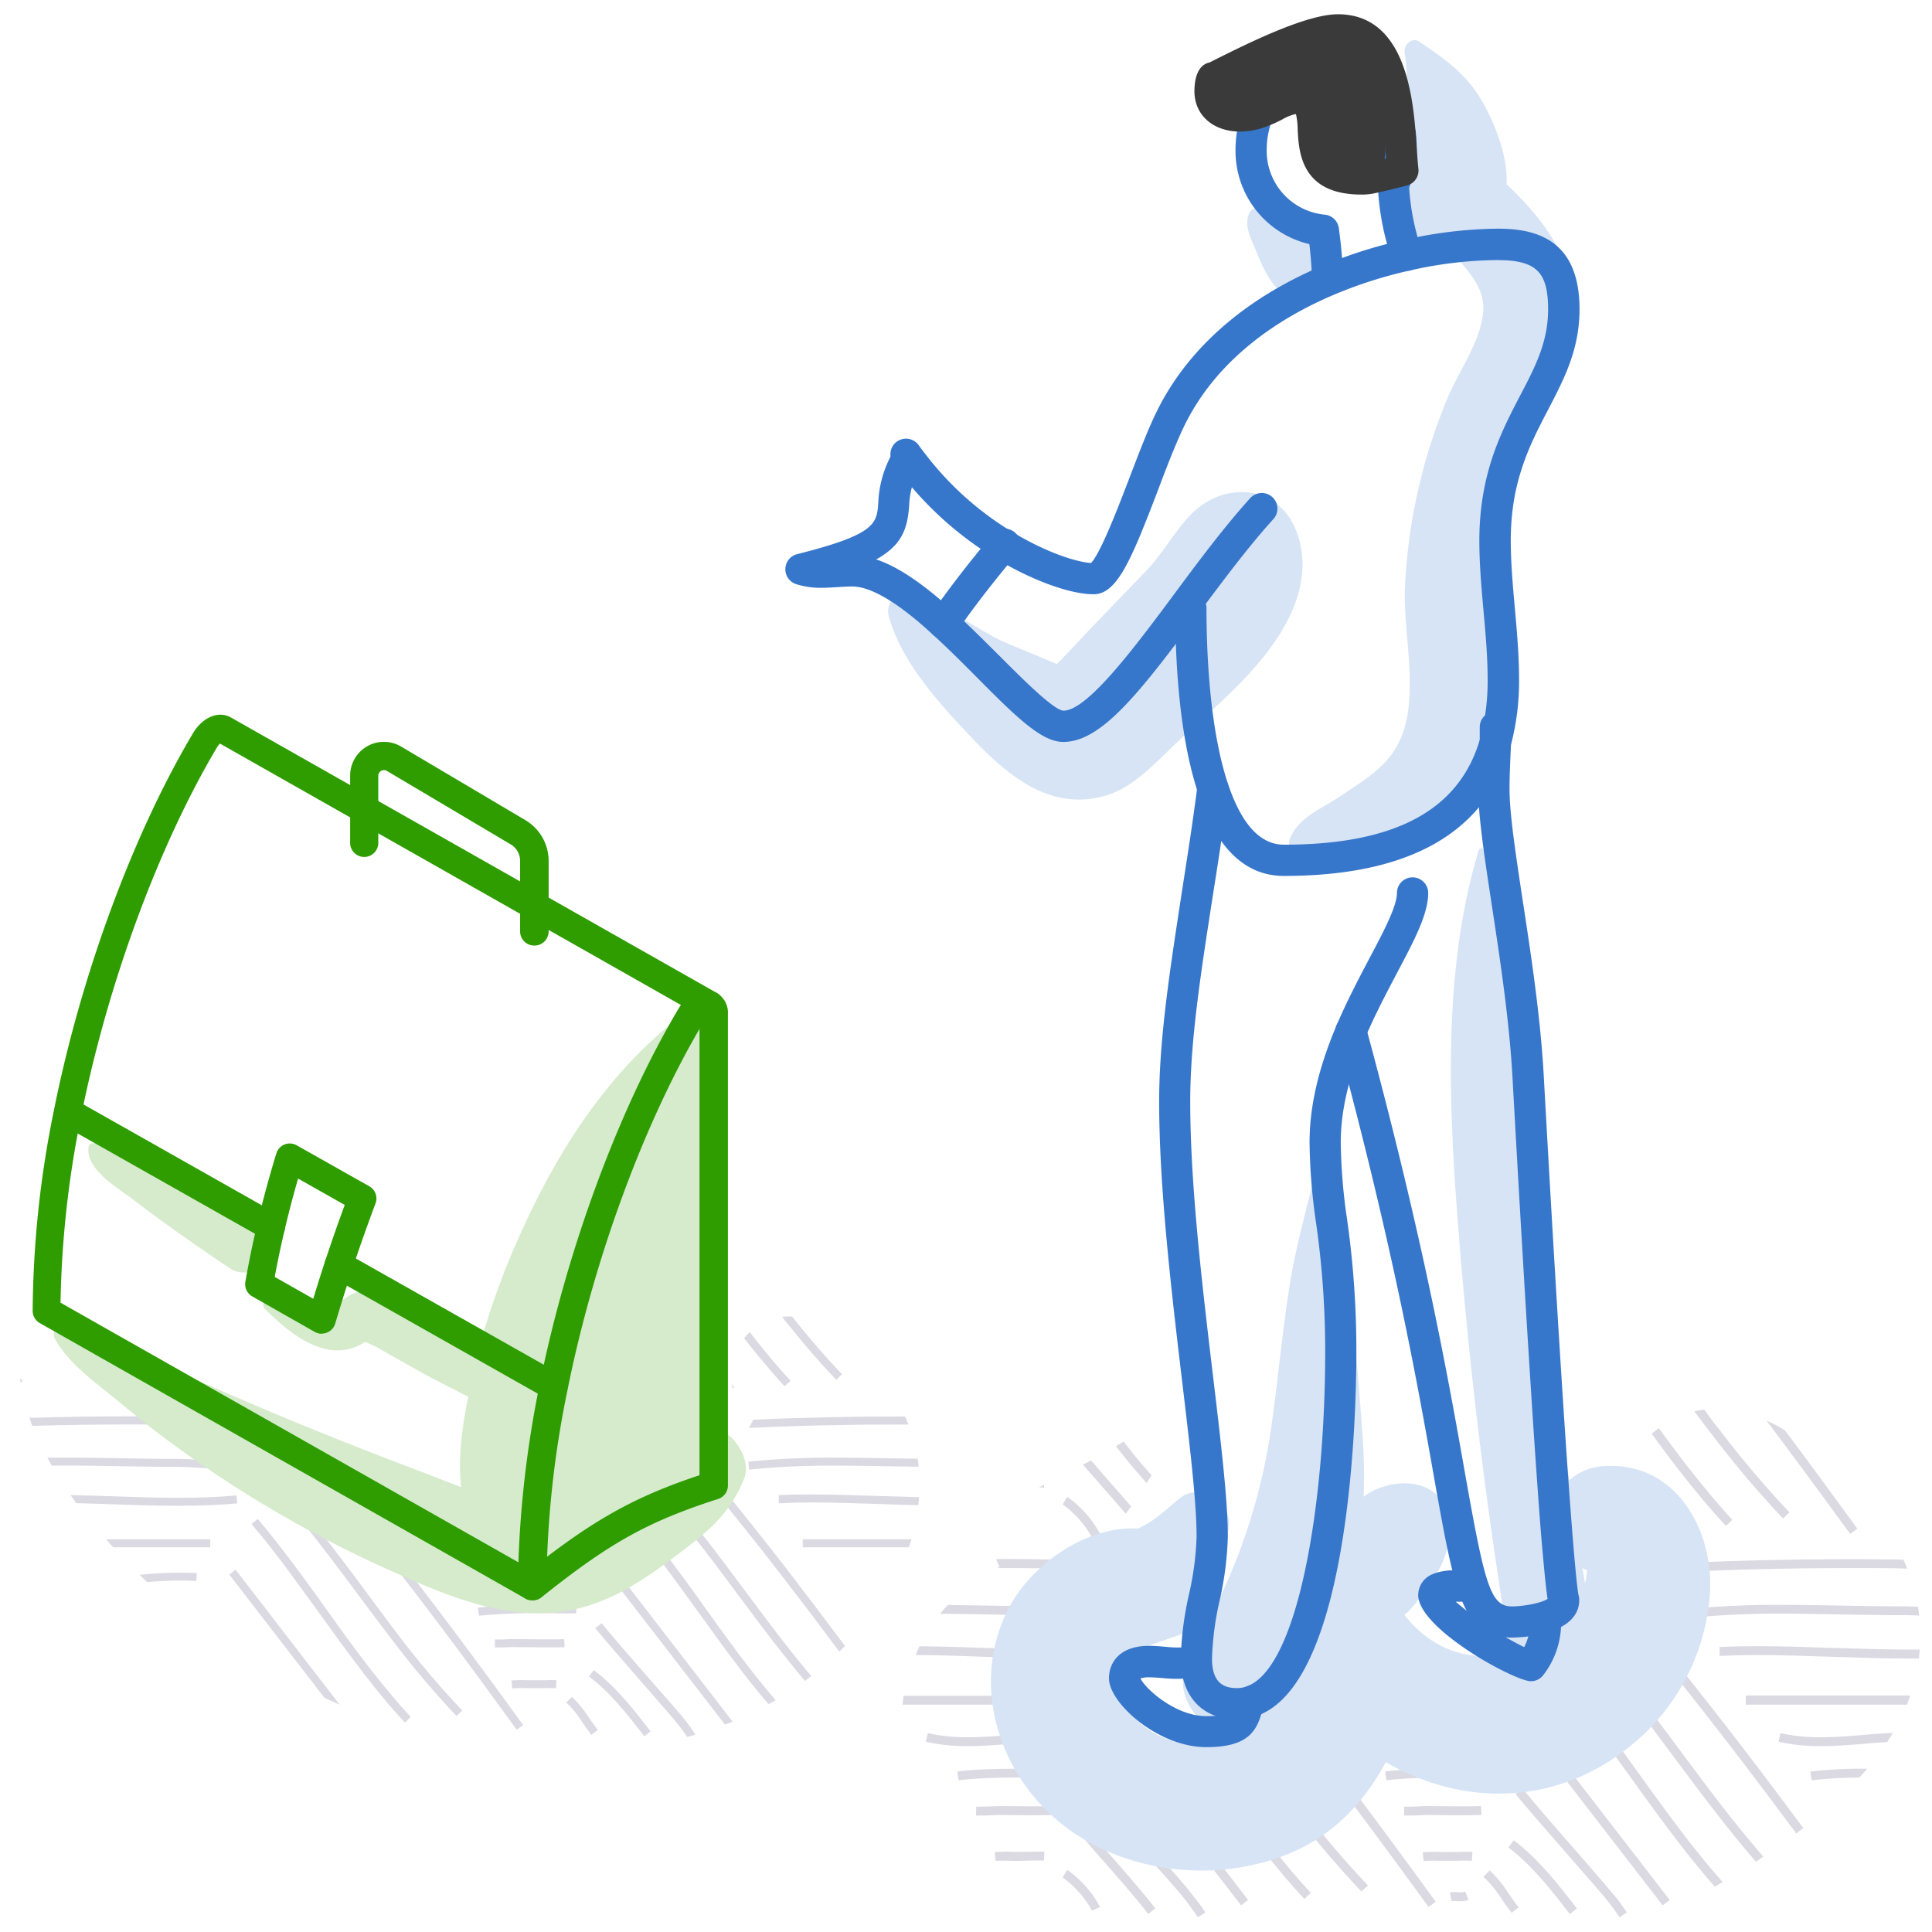 <svg id="Layer_1" data-name="Layer 1" xmlns="http://www.w3.org/2000/svg" viewBox="0 0 340 340"><defs><style>.cls-1{fill:#dbdae3;}.cls-2{fill:#d5ebcc;}.cls-3{fill:#2f9d00;}.cls-4{fill:#3a3a3a;}.cls-5{fill:#d7e4f5;}.cls-6{fill:#3777cb;}</style></defs><path class="cls-1" d="M129.2,244.15l-.44-.57c.05.26.1.52.17.78Z"/><path class="cls-1" d="M139.14,243c-2.28-2.46-4.64-5.27-7.19-8.57a10.68,10.68,0,0,0-1,1.06c2.52,3.25,4.86,6,7.12,8.47Z"/><path class="cls-1" d="M137.64,231.75c3.44,4.35,6.5,7.91,9.54,11.08l1-1c-2.8-2.92-5.64-6.19-8.77-10.12A8.91,8.91,0,0,0,137.64,231.75Z"/><path class="cls-1" d="M22.61,245.26l.18-.13-.71-.6Z"/><path class="cls-1" d="M3.53,242.58c0,.25.07.5.11.75L4,243Z"/><path class="cls-1" d="M115.26,273.34c2.62,3.39,5.19,7,7.68,10.43s5.1,7.1,7.76,10.54c1.58,2.05,3.08,3.89,4.55,5.6.42-.23.84-.46,1.25-.7-1.5-1.75-3.05-3.64-4.69-5.76-2.64-3.42-5.23-7-7.72-10.5s-5.08-7.06-7.71-10.47l-1.3-1.66-1.28.65Z"/><path class="cls-1" d="M119.89,267.66l.06.08C120.34,267.36,120.23,267.41,119.89,267.66Z"/><path class="cls-1" d="M98.57,283.93l2.83,0v-1.41l-2.81,0c-4.58,0-10.85-.1-14.49.42l.2,1.4A115.24,115.24,0,0,1,98.57,283.93Z"/><path class="cls-1" d="M128.94,303,108.3,276.24l-1.11.86,20.39,26.4C128,303.32,128.49,303.15,128.94,303Z"/><path class="cls-1" d="M113.38,305.55l1.11-.86c-2.85-3.69-6.09-7.88-10-10.78l-.84,1.13C107.41,297.82,110.58,301.93,113.38,305.55Z"/><path class="cls-1" d="M120.65,302.81c-.7-.91-3.14-3.7-6-6.93-3.48-4-7.43-8.5-8.76-10.23l-1.12.86c1.37,1.77,5.32,6.3,8.82,10.29,2.69,3.09,5.23,6,5.91,6.87.53.69,1,1.35,1.44,2l1.43-.4C121.89,304.47,121.31,303.66,120.65,302.81Z"/><path class="cls-1" d="M100.65,298.62l-1,1a16.73,16.73,0,0,1,2.67,3.24c.47.68,1,1.46,1.76,2.45l1.12-.86c-.74-1-1.26-1.72-1.71-2.38A18.4,18.4,0,0,0,100.65,298.62Z"/><path class="cls-1" d="M77.25,272c-1.12-.22-2.23-.45-3.34-.7v1h5Z"/><path class="cls-1" d="M137.77,277.54c3.15,4.08,6.42,8.4,9.93,13.12l1-1c-3.48-4.67-6.72-8.94-9.84-13-4.47-5.79-8.74-11.14-12.89-16.18l-.81,1.24C129.24,266.66,133.41,271.89,137.77,277.54Z"/><path class="cls-1" d="M92.72,297.1c1,0,1.87,0,2.69,0s1.6-.05,2.43,0l.08-1.41c-.89-.05-1.7,0-2.56,0s-1.64,0-2.62,0a22.51,22.51,0,0,0-2.74.05l.15,1.4A21.61,21.61,0,0,1,92.72,297.1Z"/><path class="cls-1" d="M89.59,289.87a12.32,12.32,0,0,1,1.35,0c1.77,0,6.91.08,8.42,0l-.08-1.41c-1.47.08-6.56,0-8.31,0-.49,0-1,0-1.46,0a22,22,0,0,1-2.41.05l0,1.41h.81C88.54,289.93,89.09,289.9,89.59,289.87Z"/><path class="cls-1" d="M147.15,256.52a145,145,0,0,0-15.46.71l.15,1.4a142.23,142.23,0,0,1,15.31-.7c3.09,0,6.17.06,9.26.11l5.27.08c-.06-.47-.1-.94-.18-1.41l-5.07-.08C153.34,256.58,150.25,256.52,147.15,256.52Z"/><path class="cls-1" d="M160.4,270.89H141.27v1.41h18.67C160.1,271.83,160.26,271.36,160.4,270.89Z"/><path class="cls-1" d="M143.05,263c-2.15,0-4.11,0-6,.13l0,1.41h.6c1.67-.1,3.42-.13,5.34-.13,3.87,0,7.85.14,11.7.27,2.27.08,4.59.15,6.92.2.05-.46.1-.93.13-1.4-2.35-.06-4.7-.13-7-.21C150.93,263.18,146.94,263,143.05,263Z"/><path class="cls-1" d="M92.83,278.53a63.3,63.3,0,0,1,9.54-.29l.11-1.41a66.16,66.16,0,0,0-9.77.29c-2.26.19-4.61.39-6.9.39a28.27,28.27,0,0,1-6.39-.66l-.32,1.37a29.42,29.42,0,0,0,6.71.7C88.16,278.92,90.54,278.72,92.83,278.53Z"/><path class="cls-1" d="M131.74,251.29h.06c.85-1,.87-1,.07,0,8.21-.4,17-.6,26.61-.6h1.4q-.27-.7-.57-1.41h-.83c-9.43,0-18,.19-26.06.58l.1.13C132.28,250.43,132,250.86,131.74,251.29Z"/><path class="cls-1" d="M123.75,272.52c2.1,2.71,4.13,5.45,6.17,8.19s4.09,5.49,6.18,8.21c2,2.54,3.8,4.81,5.56,6.9.38-.28.74-.58,1.11-.86-1.76-2.09-3.59-4.36-5.55-6.9-2.1-2.71-4.13-5.45-6.17-8.19s-4.09-5.49-6.18-8.21c-1.35-1.74-2.63-3.35-3.87-4.87-.34.32-.69.65-1,1C121.18,269.24,122.44,270.82,123.75,272.52Z"/><path class="cls-1" d="M34.54,278.24l.11-1.41a66.16,66.16,0,0,0-9.77.29l-.31,0c.44.44.88.88,1.33,1.31A57.74,57.74,0,0,1,34.54,278.24Z"/><path class="cls-1" d="M5.68,250.93c5.56-.16,11.39-.25,17.61-.25,2.47,0,4.51,0,6.33,0-.51-.39-1-.78-1.52-1.19l-.3-.24c-1.35,0-2.83,0-4.51,0-6.41,0-12.4.09-18.12.27C5.33,250,5.5,250.47,5.68,250.93Z"/><path class="cls-1" d="M12,256.52c-1.28,0-2.49,0-3.67,0,.25.47.51.94.78,1.4l2.89,0c3.09,0,6.17.06,9.25.11s6.19.11,9.29.11c1.86,0,3.32.09,4.72.17a46.63,46.63,0,0,0,6.19.05l-2.29-1.32c-1.34,0-2.53-.06-3.82-.14s-2.9-.16-4.8-.16c-3.09,0-6.18-.06-9.26-.12S15.06,256.52,12,256.52Z"/><path class="cls-1" d="M48.42,273.34c2.62,3.39,5.19,7,7.68,10.43s5.1,7.1,7.76,10.54,5,6.3,7.41,8.84l1-1c-2.32-2.51-4.72-5.37-7.33-8.74s-5.23-7-7.72-10.5-5.08-7.06-7.71-10.47c-1.46-1.89-2.82-3.57-4.15-5.14l-1.09.89.4.52C45.91,270.15,47.13,271.66,48.42,273.34Z"/><path class="cls-1" d="M70.93,277.54c5.95,7.7,12.31,16.24,20,26.87l1.13-.83C84.37,292.94,78,284.39,72,276.68q-2.92-3.78-5.74-7.34-1.22-.36-2.4-.75Q67.33,272.9,70.93,277.54Z"/><path class="cls-1" d="M64.21,279.87c-2-2.75-4.09-5.49-6.18-8.21-2.34-3-4.49-5.67-6.56-8.07-1.11-.52-2.21-1-3.29-1.6,2.73,3,5.56,6.43,8.73,10.53,2.1,2.71,4.13,5.45,6.17,8.19s4.09,5.49,6.18,8.21A161,161,0,0,0,80.34,302l1-1a156.37,156.37,0,0,1-11-12.94C68.28,285.35,66.25,282.61,64.21,279.87Z"/><path class="cls-1" d="M19.6,263.31c-2.36-.08-4.77-.15-7.18-.2.34.48.68.95,1,1.42,2.05.05,4.09.12,6.1.19,3.88.14,7.89.27,11.82.27s7.3-.13,10.42-.42l-.13-1.4c-3.07.28-6.44.42-10.29.42S23.46,263.45,19.6,263.31Z"/><path class="cls-1" d="M40.35,277.1,57.1,298.79,59.78,300,41.46,276.24Z"/><path class="cls-1" d="M19.92,272.3H37v-1.41H18.65C19.07,271.37,19.5,271.84,19.92,272.3Z"/><path class="cls-2" d="M45.36,215.22c-2.42-1.48-29.18-17.4-29.77-13.4s5.24,7.27,8,9.4c5.55,4.24,11.21,8.2,17,12.07a4.62,4.62,0,0,0,4.72,0c1.74-1.1,2.07-2,2.31-4A4.6,4.6,0,0,0,45.36,215.22Z"/><path class="cls-2" d="M129.15,253.46a5.49,5.49,0,0,0-3.61-1.93V178.4a1.61,1.61,0,0,0-.68-1.52c-.86-.48-2.31.17-3.32,1.88-.84,1.4-1.67,2.9-2.51,4.43.54-1.3,1.07-2.6,1.58-3.91.14-.36-.37-.77-.68-.53-12.63,9.59-21.61,23.45-28.07,37.79A134,134,0,0,0,85,234.82l-.31-.1A155.45,155.45,0,0,1,69,228.64c-3.37-1.58-5.37-2.27-8.52,0-4.18,3.07-8.4-.75-13.08-.16a1.12,1.12,0,0,0-.78,1.88c2.93,2.85,6.42,6,10.52,7a8.79,8.79,0,0,0,7.13-1.22c.72.34,1.63.71,1.91.87l3.94,2.24c2.87,1.64,5.77,3.26,8.74,4.74,1.11.55,2.31,1.19,3.54,1.82-1.07,5.24-1.84,10.79-1.24,15.91-2.21-.83-4.39-1.72-6.52-2.53C64,255.18,53.47,251,43,246.49c-5.3-2.27-10.58-4.59-15.86-6.91-4.92-2.15-10.25-5.61-15.58-6.41a1.71,1.71,0,0,0-1.9,2.47c2.62,4.63,7.68,8.05,11.72,11.41,4.76,4,9.66,7.66,14.78,11.15a207.35,207.35,0,0,0,32.23,18.05c11.54,5.15,23.66,10.49,36.35,5.92,5.64-2,10.46-5.55,15.2-9.13,5-3.76,8.64-6.93,11-12.8C131.88,257.89,130.68,255.19,129.15,253.46ZM97.85,242c0-.13,0-.27.05-.4a132,132,0,0,1,5.22-21.22c1.16-3.43,2.46-6.79,3.85-10.11A235.34,235.34,0,0,0,97.85,242Z"/><path class="cls-3" d="M93.65,281.62a2.44,2.44,0,0,1-1.93-.92,2.47,2.47,0,0,1,.38-3.48c11.86-9.49,19.08-13.63,31-17.61v-81a2.48,2.48,0,0,1,3-3.88,4,4,0,0,1,2,3.7v83a2.48,2.48,0,0,1-1.72,2.36c-12.4,4-19.09,7.72-31.1,17.32A2.41,2.41,0,0,1,93.65,281.62Zm30-102.56h0Z"/><path class="cls-3" d="M93.65,281.62a2.42,2.42,0,0,1-1.22-.32L7,232.84a2.48,2.48,0,0,1-1.25-2.15,181,181,0,0,1,3.79-35.55c4.76-23.67,13.89-48.38,24.42-66.1,1.7-2.84,4.5-4,6.67-2.78l85.5,48.47a2.48,2.48,0,0,1-1.81,4.56,2.6,2.6,0,0,0-.6.73c-10.25,17.23-19.16,41.33-23.82,64.46a176,176,0,0,0-3.73,34.67,2.46,2.46,0,0,1-2.47,2.47Zm-83-52.37,80.58,45.69A186.69,186.69,0,0,1,95,243.49c4.78-23.64,13.9-48.31,24.42-66,.13-.22.27-.43.41-.63l-81.11-46a2.77,2.77,0,0,0-.55.69C27.91,148.83,19,173,14.34,196.12A178.63,178.63,0,0,0,10.65,229.25Z"/><path class="cls-3" d="M56.62,234.72a2.53,2.53,0,0,1-1.22-.32l-11-6.25a2.48,2.48,0,0,1-1.22-2.58c.62-3.51,1.33-7,2.13-10.28.93-4,2.05-8.16,3.32-12.3a2.47,2.47,0,0,1,3.59-1.43L65,208.77a2.47,2.47,0,0,1,1.09,3c-1.41,3.75-2.79,7.65-4.09,11.57-1,3-2,6.23-3,9.56a2.47,2.47,0,0,1-2.38,1.79Zm-8.27-10,6.78,3.84c.7-2.32,1.41-4.57,2.12-6.72,1.09-3.31,2.24-6.59,3.42-9.79l-8.21-4.64c-.87,3-1.67,6.07-2.36,9C49.46,219.11,48.87,221.89,48.35,224.71Z"/><path class="cls-3" d="M47.68,218.34a2.47,2.47,0,0,1-1.22-.32L10.69,197.79a2.48,2.48,0,0,1,2.44-4.31L48.9,213.71a2.47,2.47,0,0,1-1.22,4.63Z"/><path class="cls-3" d="M97.42,246.46a2.45,2.45,0,0,1-1.22-.32L58.38,224.75a2.47,2.47,0,0,1,2.44-4.3l37.82,21.38a2.48,2.48,0,0,1-1.22,4.63Z"/><path class="cls-3" d="M94,166.4a2.48,2.48,0,0,1-2.47-2.48V151.49a3.37,3.37,0,0,0-1.65-2.89L68.07,135.66a1,1,0,0,0-1,0,1,1,0,0,0-.5.86v11.65a2.48,2.48,0,1,1-4.95,0V136.51a5.94,5.94,0,0,1,9-5.11l21.85,12.94a8.34,8.34,0,0,1,4.08,7.15v12.43A2.48,2.48,0,0,1,94,166.4Z"/><path class="cls-1" d="M303.35,305.77c4,5.18,8.18,10.71,12.75,16.88.42-.31.83-.63,1.24-.95-4.57-6.17-8.75-11.7-12.76-16.89-4.82-6.24-9.43-12-13.91-17.48l-1.3.88C293.87,293.68,298.5,299.49,303.35,305.77Z"/><path class="cls-1" d="M324.06,282.56c-3.43-.07-6.86-.13-10.3-.13a158.92,158.92,0,0,0-17.16.79l.17,1.55a158.38,158.38,0,0,1,17-.78c3.43,0,6.85.07,10.28.13s6.86.12,10.3.12c1.28,0,2.38,0,3.4.09-.05-.53-.13-1.05-.21-1.57-1-.05-2-.08-3.19-.08C330.91,282.68,327.49,282.62,324.06,282.56Z"/><path class="cls-1" d="M237.76,282.44l.47.28a10.56,10.56,0,0,0,10-.18c-3.07-.06-6.13-.11-9.2-.11Z"/><path class="cls-1" d="M292.11,276.86c10.47-.61,21.66-.91,34.23-.91,3.82,0,6.71,0,9.31.1-.21-.53-.44-1.06-.68-1.58-2.43-.05-5.14-.08-8.63-.08-12.6,0-23.82.3-34.32.91Z"/><path class="cls-1" d="M253.47,306.86a69.41,69.41,0,0,1,10.59-.32l.12-1.56a71.19,71.19,0,0,0-10.84.32c-1.42.12-2.87.23-4.31.32-2.12.53-4.26,1-6.4,1.43l-.43.08c1.11.1,2.25.16,3.47.16C248.28,307.29,250.92,307.07,253.47,306.86Z"/><path class="cls-1" d="M256.58,333a5.29,5.29,0,0,0-1.43.05l.31,1.53a4,4,0,0,1,1,0l.63,0a3.58,3.58,0,0,0,1.35-.23l-.58-1.46A3.32,3.32,0,0,1,256.58,333Z"/><path class="cls-1" d="M262.15,329.16l-1.08,1.14a19,19,0,0,1,3,3.6c.51.76,1.1,1.62,1.95,2.72l1.24-.95c-.83-1.07-1.4-1.91-1.9-2.65A20.71,20.71,0,0,0,262.15,329.16Z"/><path class="cls-1" d="M249.87,319.45c.52,0,1-.06,1.5-.05,2,.05,7.67.09,9.34,0l-.08-1.56c-1.64.09-7.28,0-9.23,0-.54,0-1.06,0-1.63.05-.72,0-1.54.09-2.67.05l0,1.56.9,0C248.7,319.52,249.31,319.48,249.87,319.45Z"/><path class="cls-1" d="M253.34,327.47c1.11,0,2.08,0,3,0a26.82,26.82,0,0,1,2.69,0l.1-1.56c-1-.06-1.89,0-2.85,0s-1.82.05-2.9,0a25.32,25.32,0,0,0-3,.06l.16,1.55A24.12,24.12,0,0,1,253.34,327.47Z"/><path class="cls-1" d="M251.57,276h.72a10.89,10.89,0,0,0,.2-1.56h-.92c-6.72,0-13,.08-19.07.26a9.54,9.54,0,0,0,.4,1.55C238.81,276,245,276,251.57,276Z"/><rect class="cls-1" x="280.84" y="300.83" width="1.56" height="37.96" transform="translate(-136.75 238.85) rotate(-37.68)"/><path class="cls-1" d="M259.84,312.85l3.14,0v-1.56l-3.13,0c-5.08-.05-12-.11-16.08.47l.22,1.55C247.92,312.74,254.81,312.8,259.84,312.85Z"/><path class="cls-1" d="M328.24,306.86c1.26-.11,2.57-.2,3.87-.28.35-.53.69-1.07,1-1.62-1.68.08-3.38.2-5,.34-2.52.21-5.12.43-7.67.43a31.44,31.44,0,0,1-7.1-.73l-.35,1.52a32.8,32.8,0,0,0,7.45.77C323.05,307.29,325.69,307.07,328.24,306.86Z"/><path class="cls-1" d="M322.24,290c-4.28-.15-8.71-.3-13-.3-2.39,0-4.56.05-6.63.14l0,1.56h.66c1.85-.1,3.8-.14,5.93-.14,4.29,0,8.71.16,13,.3s8.75.31,13.11.31l2.38,0c.06-.52.11-1,.15-1.57l-2.53,0C331,290.27,326.53,290.12,322.24,290Z"/><path class="cls-1" d="M336.17,298.38H307.23V300h28.36C335.8,299.43,336,298.91,336.17,298.38Z"/><path class="cls-1" d="M287.79,300.19c2.32,3,4.58,6.05,6.84,9.09s4.54,6.1,6.87,9.11c2.68,3.48,5.14,6.5,7.51,9.24l1.31-.88c-2.39-2.75-4.87-5.8-7.59-9.31-2.32-3-4.58-6.05-6.84-9.09s-4.54-6.1-6.86-9.11c-2-2.59-3.87-4.92-5.68-7.07L282,293C283.84,295.17,285.75,297.55,287.79,300.19Z"/><path class="cls-1" d="M276.55,327.15c3,3.42,5.81,6.65,6.56,7.62s1.33,1.78,1.9,2.64l1.3-.85c-.59-.9-1.23-1.8-2-2.74s-3.49-4.11-6.62-7.7c-3.87-4.42-8.24-9.43-9.72-11.36l-1.24,1C268.28,317.68,272.67,322.71,276.55,327.15Z"/><path class="cls-1" d="M276.27,336.86l1.24-1c-3.17-4.1-6.76-8.75-11.13-12l-.93,1.26C269.65,328.28,273.17,332.84,276.27,336.86Z"/><path class="cls-1" d="M286.89,312.68c2.78,3.87,5.66,7.88,8.61,11.69,2.2,2.85,4.26,5.37,6.26,7.64l1.4-.79c-2.05-2.31-4.17-4.88-6.43-7.8-2.93-3.8-5.8-7.79-8.57-11.65s-5.63-7.84-8.56-11.62c-1.12-1.46-2.19-2.79-3.23-4.06l-1.43.72c1.1,1.34,2.23,2.75,3.43,4.29C281.27,304.87,284.13,308.84,286.89,312.68Z"/><path class="cls-1" d="M327.19,312.84c.47-.52.94-1,1.4-1.58a82.69,82.69,0,0,0-10,.5l.22,1.55A70.53,70.53,0,0,1,327.19,312.84Z"/><path class="cls-1" d="M303.73,268.53l1.14-1.06c-2.58-2.78-5.24-6-8.14-9.7-1.62-2.11-3.22-4.27-4.81-6.44l-.25.19c-.33.25-.65.52-1,.8,1.57,2.15,3.17,4.3,4.79,6.4C298.42,262.51,301.11,265.72,303.73,268.53Z"/><path class="cls-1" d="M292.6,269.66l1.24-1-7.71-10a18.07,18.07,0,0,0-.63,1.74Z"/><path class="cls-1" d="M301.5,252.74a176.08,176.08,0,0,0,12.29,14.49l1.13-1.08a174.82,174.82,0,0,1-12.19-14.37c-1-1.23-1.89-2.48-2.83-3.72a17.45,17.45,0,0,0-1.73.31Q299.82,250.56,301.5,252.74Z"/><path class="cls-1" d="M325.59,269.94l1.26-.92c-4.63-6.38-8.81-12.06-12.74-17.31a21.92,21.92,0,0,0-2.92-1.57l-.3-.12C315.37,256,320.18,262.49,325.59,269.94Z"/><path class="cls-1" d="M285.37,270c.13.43.29.83.44,1.24l.5-.33c-.35-.53-.73-1.07-1.13-1.62C285.24,269.52,285.3,269.75,285.37,270Z"/><path class="cls-1" d="M197.25,307.92l21.16,27.39,1.24-.95-20.06-26-.3-.05Z"/><path class="cls-1" d="M175.33,274.39a7.93,7.93,0,0,0,.57,1.34l-.43.22h.8c7.69,0,11.59.15,17,.35l.94,0a5.43,5.43,0,0,0-1-1.6c-5.37-.2-9.28-.34-16.95-.34Z"/><path class="cls-1" d="M220.44,309.28c2.27,3.05,4.54,6.1,6.86,9.11a178.3,178.3,0,0,0,12.3,14.5l1.13-1.09a174.51,174.51,0,0,1-12.19-14.36c-2.19-2.84-4.33-5.71-6.46-8.58l-1.89.09Z"/><path class="cls-1" d="M191.52,322.12l-1.18,1,3.16,3.62c3,3.38,6.35,7.21,8.58,10.1l1.24-1c-2.26-2.92-5.65-6.78-8.64-10.17Z"/><path class="cls-1" d="M161.83,289.71c-.25.51-.48,1-.71,1.55,3.67,0,7.38.15,11,.27,3.43.12,6.95.22,10.45.27a11.8,11.8,0,0,1,.37-1.56c-3.6,0-7.23-.15-10.76-.27S165.29,289.75,161.83,289.71Z"/><path class="cls-1" d="M174,282.56c-2.4-.05-4.8-.08-7.21-.11-.46.51-.9,1-1.33,1.56,2.84,0,5.68.06,8.51.11,3.43.06,6.86.12,10.3.12.9,0,1.69,0,2.44.05a18,18,0,0,1,1.76-1.49c-1.25-.06-2.58-.12-4.2-.12C180.84,282.68,177.42,282.62,174,282.56Z"/><path class="cls-1" d="M251.4,335.59l1.26-.92c-7.43-10.22-13.72-18.7-19.57-26.34-.62.05-1.24.1-1.86.13C237.24,316.31,243.71,325,251.4,335.59Z"/><path class="cls-1" d="M181,327.44c.92,0,1.78-.06,2.7,0l.09-1.56c-1-.06-1.89,0-2.84,0s-1.82.05-2.91,0a25.37,25.37,0,0,0-3,.06l.17,1.55a24,24,0,0,1,2.84,0C179.16,327.49,180.13,327.47,181,327.44Z"/><path class="cls-1" d="M192.17,336.23l1.43-.63a19.16,19.16,0,0,0-5.78-6.54L187,330.4A17.77,17.77,0,0,1,192.17,336.23Z"/><path class="cls-1" d="M174.57,319.45c.52,0,1-.06,1.5-.05,2,.05,7.67.09,9.34,0l-.08-1.56c-1.63.09-7.28,0-9.22,0-.55,0-1.06,0-1.63.05-.73,0-1.55.09-2.67.05l-.06,1.56.9,0C173.4,319.52,174,319.48,174.57,319.45Z"/><path class="cls-1" d="M158.83,300h25a13,13,0,0,1-.68-1.57H159C159,298.9,158.88,299.42,158.83,300Z"/><path class="cls-1" d="M170.38,305.73a31.44,31.44,0,0,1-7.1-.73l-.35,1.52a32.74,32.74,0,0,0,7.45.77c2.61,0,5.24-.22,7.79-.43a69.45,69.45,0,0,1,10.59-.32l.12-1.49-.13-.08a73.55,73.55,0,0,0-10.71.33C175.52,305.51,172.92,305.73,170.38,305.73Z"/><path class="cls-1" d="M204.51,327.29c-1.89-2.07-3.84-4.2-5.56-6.43-1.6-2.07-3.6-4.42-5.49-6.45l-1.15,1.06c1.86,2,3.83,4.31,5.4,6.34,1.76,2.28,3.74,4.44,5.65,6.53s3.84,4.2,5.56,6.43c.7.91,1.32,1.78,1.89,2.64l1.31-.85c-.59-.91-1.23-1.8-2-2.74C208.4,331.53,206.42,329.37,204.51,327.29Z"/><path class="cls-1" d="M212.7,312.68c2.78,3.87,5.65,7.88,8.6,11.69s5.62,7,8.24,9.82l1.14-1.07c-2.58-2.78-5.25-6-8.14-9.7s-5.8-7.79-8.57-11.65l-1.9-2.64-2-.06Z"/><path class="cls-1" d="M184.54,312.85l3.14,0v-1.56l-3.12,0c-5.08-.05-12-.11-16.09.47l.23,1.55C172.62,312.74,179.51,312.8,184.54,312.85Z"/><path class="cls-1" d="M201.79,261l.86-1.39c-1.28-1.42-2.54-2.87-3.7-4.38l-1.22-1.54-1.35.83c.47.57.91,1.13,1.33,1.67C199,257.82,200.39,259.42,201.79,261Z"/><path class="cls-1" d="M192.17,270.57l1.43-.62a19.16,19.16,0,0,0-5.78-6.54l-.81,1.34A17.73,17.73,0,0,1,192.17,270.57Z"/><path class="cls-1" d="M239.6,267.23l1.13-1.08c-1.44-1.5-2.88-3.07-4.36-4.77a6.9,6.9,0,0,0-1.19,1C236.68,264.11,238.14,265.71,239.6,267.23Z"/><path class="cls-1" d="M198.12,266.4c.32-.43.63-.87.94-1.31-1.44-1.68-3-3.4-4.38-5L192,257l-1.42.76,2.93,3.34C195,262.81,196.61,264.64,198.12,266.4Z"/><path class="cls-1" d="M251.4,269.94l.39-.29a11.76,11.76,0,0,0-2.4-4c-1.07-1.17-2.24-2.27-3.35-3.41a6.34,6.34,0,0,0-.69-.59C247.28,264.29,249.29,267,251.4,269.94Z"/><path class="cls-1" d="M183.73,261.78l0-.5-.88.48Z"/><path class="cls-4" d="M246.5,25.54a.82.82,0,0,1,0,.21,17,17,0,0,1-.57,4.46c-1.47.38-3,.75-4.63,1.1a8.31,8.31,0,0,1-1.75.18c-13.67,0-4.68-14.15-11.63-14.15-1.88,0-3.8,1.64-6.5,2.51a10.18,10.18,0,0,1-3.24.54c-2.89,0-5.28-1.46-5.28-4.35,0-.64,0-2.4.67-2.4.35,0,15.54-8.39,21.83-8.39C244.78,5.25,245.94,17.47,246.5,25.54Z"/><path class="cls-5" d="M228.62,94.93C225.9,85,215.13,84.19,209,91.16c-2.66,3-4.61,6.52-7.44,9.46-3.35,3.49-6.73,6.95-10.06,10.46-1.51,1.6-3,3.2-4.52,4.78-.33.36-.68.69-1,1-2.92-1.25-9-3.73-10-4.2-3.91-2-7.5-4.52-11.39-6.49-1.74-.89-4.59-2.64-6.54-1.52l-.16.1a3.3,3.3,0,0,0-1.49,3.67c2.17,7.85,8.46,14.89,13.94,20.71C176.78,136,184.53,143,194.65,140c5.1-1.53,9.12-6.24,12.91-9.76,3.42-3.19,7-6.28,10.26-9.59C224.32,114.1,231.33,104.77,228.62,94.93Z"/><path class="cls-5" d="M235,44.19c-1.62-3.27-6-5-9.18-6.38-1.55-.65-5.16-2.59-6.09,0-.78,2.15.56,4.44,1.36,6.45,1.19,3,2.84,6.58,5.74,8.14C232.26,55.29,237.63,49.5,235,44.19Z"/><path class="cls-5" d="M273.26,68.27c2.79-6.45,4.7-13.22,2.7-20.22-1.7-5.95-6.15-11.13-10.52-15.34l-.3-.27c.19-4.84-1.79-10-4-14.07-2.84-5.2-6.65-7.83-11.31-11-1.42-1-2.89.62-2.64,2,1.6,9.07-2.52,18.87-.25,27.7,1.13,4.42,4.36,6.35,7.77,6.36,2.57,3.16,6.41,6.44,6.33,10.86-.1,5.2-4.16,10.77-6.15,15.41a98.09,98.09,0,0,0-7.63,33.42c-.48,8.91,3.26,21.29-2,29.12-2.35,3.51-5.84,5.45-9.26,7.8-3.2,2.2-7.29,3.61-8.9,7.35a2.22,2.22,0,0,0,.75,2.88c3.77,2.9,10,1.69,14.39.79a30.2,30.2,0,0,0,14.06-7.61c10.06-9.69,6.82-24,7.07-36.44C263.65,93.27,267.84,80.79,273.26,68.27Z"/><path class="cls-5" d="M282.61,258a9.9,9.9,0,0,0-6.44,2.5c-2.14-14.92-4-29.88-5.33-44.9-2-21.85-2.95-45.1-9.73-66a.46.46,0,0,0-.87,0c-6.54,21.59-5.25,45.91-3.47,68.2q2.79,35,8.44,69.61a6.77,6.77,0,0,0,1.4,3.28c-7.13,2.07-14.35.06-19.46-6.51a9.34,9.34,0,0,0,1.25-1.19c4.07-4.69,8.21-10.59,6.14-17.11-1-3-3.29-4.43-6.28-4.79a12.24,12.24,0,0,0-8.29,2.3,89.39,89.39,0,0,0-.12-9.67c-.57-8.64-1.35-17.29-2.19-25.9s-3.08-16.93-4.65-25.31a.3.3,0,0,0-.58,0c-1.84,7.91-4.23,15.85-5.5,23.86-1.22,7.72-1.93,15.54-3,23.28a104.09,104.09,0,0,1-14.12,40.55c-4.84,7.88,1.71,15.26,8.81,15.9a19.71,19.71,0,0,1-14.63-.66c-3.92-1.8-8.41-6.75-6.81-11.43,1.46-4.29,8-5.07,11.56-6.81,4.73-2.3,5.29-8.84,2.38-12.69a14.36,14.36,0,0,0,2.43-1.46c2.38-1.82,3.64-4.79,2-7.61-1.37-2.34-5.2-3.83-7.61-2-2.2,1.68-4.12,3.7-6.57,5-.36.2-.74.38-1.11.56-9.25-.54-19.27,6.63-23.14,14.79-6.4,13.46-1,29.29,10.65,37.9,10.87,8.05,26.29,9.65,38.78,4.64,8.15-3.27,13.49-9.18,17.33-16.22,13.28,7.7,29.76,7.93,43.06-2.86a37.77,37.77,0,0,0,13.9-25.88C302,270.1,295.39,257.35,282.61,258ZM279,278.4a1.67,1.67,0,0,0-.08.2c-.14-.88-.29-1.76-.43-2.64.27.14.55.28.84.4C279.21,277,279.13,278,279,278.4Z"/><path class="cls-6" d="M225.93,154.15c-6.82,0-11.91-4.93-15.11-14.66-3.31-10-4-23.18-4-32.44a2.75,2.75,0,0,1,5.5,0c0,7.25.48,20.89,3.73,30.72,2.38,7.22,5.7,10.88,9.89,10.88,19.76,0,31.08-6.19,34.61-18.92a38.68,38.68,0,0,0,1.25-10.25c0-3.89-.37-8-.72-11.9s-.74-8.25-.74-12.4c0-11.78,3.82-19.12,7.19-25.59,2.63-5,4.91-9.42,4.91-15.12,0-6.66-2.1-8.7-9-8.7a71.87,71.87,0,0,0-15.32,1.83,77.48,77.48,0,0,0-13.39,4.28c-8.7,3.68-20.32,10.67-26.36,23.16-1.39,2.88-3,7-4.5,11-4.79,12.52-7.27,18.54-11.42,18.54s-10.91-2.47-17.2-6.29a60.86,60.86,0,0,1-17-15.31c-.36-.49-.72-1-1.06-1.47a2.74,2.74,0,0,1,4.5-3.14c.32.45.64.89,1,1.33A55.19,55.19,0,0,0,178.12,93.6c5.85,3.55,11.14,5.28,13.88,5.48,1.7-1.74,4.85-10,6.77-15,1.64-4.3,3.19-8.36,4.69-11.45,5.37-11.09,15.45-20,29.15-25.81A82.17,82.17,0,0,1,247,42.24a77.21,77.21,0,0,1,16.52-2c6.2,0,14.45,1.47,14.45,14.19,0,7.05-2.68,12.2-5.52,17.66-3.24,6.2-6.58,12.62-6.58,23.05,0,3.9.37,8,.72,11.91s.74,8.25.74,12.39a43.89,43.89,0,0,1-1.45,11.72C261.62,146.43,248.19,154.15,225.93,154.15Z"/><path class="cls-6" d="M217.68,302.57c-5.83,0-9.52-3.68-9.88-9.85,0-.36,0-.68,0-1a57.06,57.06,0,0,1,1.44-11.13,52.69,52.69,0,0,0,1.34-10.15c0-6.05-1.2-16.1-2.59-27.73-1.89-15.88-4-33.89-4-48.87,0-11.32,2-23.75,4-36.9.95-6.09,1.94-12.38,2.74-18.65a2.75,2.75,0,0,1,5.45.7c-.81,6.35-1.8,12.68-2.77,18.8-2,12.94-3.95,25.16-3.95,36.05,0,14.65,2.12,32.49,4,48.22,1.41,11.81,2.62,22,2.62,28.38a57.68,57.68,0,0,1-1.44,11.21,52.21,52.21,0,0,0-1.34,10.07c0,.26,0,.51,0,.75.19,3.17,1.54,4.61,4.39,4.61a4.9,4.9,0,0,0,1.73-.31c9.05-3.26,13.79-32.07,13.79-58.84a158.81,158.81,0,0,0-1.6-22.68,105.06,105.06,0,0,1-1.15-14.18c0-6.35,1.56-13.1,4.76-20.64,1.83-4.29,3.92-8.25,5.76-11.75,2.5-4.72,4.86-9.19,4.86-11.53a2.75,2.75,0,0,1,5.5,0c0,3.71-2.43,8.29-5.5,14.1-1.79,3.4-3.83,7.25-5.57,11.33-2.9,6.84-4.32,12.9-4.32,18.49a99.5,99.5,0,0,0,1.11,13.48,163.82,163.82,0,0,1,1.64,23.38c0,9.64-.84,58-17.41,64A10.55,10.55,0,0,1,217.68,302.57Z"/><path class="cls-6" d="M266.05,288.19c-8.69,0-10-7.6-13.63-27.9-2.86-16.19-7.18-40.65-17.34-78.08a2.75,2.75,0,0,1,5.31-1.44c10.22,37.67,14.56,62.28,17.44,78.56,3.46,19.54,4.46,23.37,8.22,23.37,2.13,0,5.32-.62,6.3-1.32-.06-.33-.1-.64-.13-.92-.26-1.95-.58-5.38-1-10.2-.84-10.52-2.4-33.06-5.05-80.71-.56-10-2.18-20.71-3.62-30.13-1.29-8.48-2.41-15.81-2.41-20.6,0-1.9.08-3.79.16-5.61,0-.94.08-1.88.11-2.83,0-.79,0-1.6,0-2.42a2.75,2.75,0,1,1,5.5,0c0,.87,0,1.73,0,2.58s-.07,1.94-.11,2.9c-.08,1.85-.15,3.6-.15,5.38,0,4.37,1.09,11.51,2.34,19.77,1.46,9.54,3.11,20.36,3.68,30.66,4.45,80.08,5.88,90.22,6.11,91.4a3,3,0,0,1,.14.89C277.94,288.12,266.54,288.19,266.05,288.19Zm11.77-7.44h0Zm-2.62-1.95a2.73,2.73,0,0,1,1.91.77,2.78,2.78,0,0,1,.62.91,2.76,2.76,0,0,0-2.61-1.68Z"/><path class="cls-6" d="M212.28,307.47c-8.49,0-17.12-7.77-17.12-12.1,0-2.77,1.85-5.73,7.05-5.73,1,0,2,.09,2.94.17a19.05,19.05,0,0,0,3.45.08,2.75,2.75,0,1,1,.84,5.43,22.22,22.22,0,0,1-4.74,0c-.9-.07-1.74-.14-2.49-.14a4.8,4.8,0,0,0-1.5.19c.86,1.85,6.18,6.64,11.57,6.64,3.8,0,4-.66,4.31-1.57a5.86,5.86,0,0,1,2.2-3.32,2.75,2.75,0,0,1,3.54,4.19l-.32.27a5.81,5.81,0,0,0-.2.56C220.77,305.32,218.74,307.47,212.28,307.47Z"/><path class="cls-6" d="M269.42,295.87c-2.89,0-19.84-9.25-19.84-15.16a4,4,0,0,1,2.44-3.65,9.4,9.4,0,0,1,4-.69c.42,0,.84,0,1.24,0l.8,0a2.75,2.75,0,0,1,0,5.5c-.35,0-.72,0-1.1,0l-.78,0a57.7,57.7,0,0,0,12.05,8,8.85,8.85,0,0,0,1-3.94,2.75,2.75,0,0,1,5.5,0,15,15,0,0,1-3.14,8.86A2.72,2.72,0,0,1,269.42,295.87Z"/><path class="cls-6" d="M187.12,130.57c-3.72,0-8-4.08-15.12-11.28-2.52-2.53-5.13-5.15-7.78-7.56-2.3-2.11-9.32-8.52-14.24-8.52-.81,0-1.64.06-2.51.11s-1.87.12-2.83.12a14.14,14.14,0,0,1-4.56-.65,2.75,2.75,0,0,1,.2-5.27c13.87-3.47,14-5.41,14.28-8.94a19.2,19.2,0,0,1,1.94-7.79,2.75,2.75,0,1,1,4.91,2.46A14.06,14.06,0,0,0,160,89c-.31,4-1.2,6.89-5.8,9.45,3.86,1.28,8.25,4.26,13.69,9.22,2.74,2.5,5.4,5.17,8,7.75,4,4,9.45,9.49,11.25,9.65,4.24,0,12.62-11.26,19.35-20.31,4.17-5.63,8.91-12,13.53-17.1a2.75,2.75,0,0,1,4.07,3.7C219.65,96.24,215,102.51,210.9,108,200.51,122,193.8,130.57,187.12,130.57Z"/><path class="cls-6" d="M166.07,112.44a2.74,2.74,0,0,1-2.25-4.31c3.14-4.54,7-9.5,10.79-14a2.75,2.75,0,1,1,4.18,3.56c-3.7,4.34-7.41,9.14-10.46,13.53A2.74,2.74,0,0,1,166.07,112.44Z"/><path class="cls-6" d="M247.55,47.67A2.74,2.74,0,0,1,245,45.8a45.47,45.47,0,0,1-2.52-13.18,2.67,2.67,0,0,1,.22-1.18,12.24,12.24,0,0,0,.64-1.88,15.08,15.08,0,0,0,.48-3.76,2.26,2.26,0,0,1,0-.26,13.27,13.27,0,0,0-.12-1.59,2.75,2.75,0,1,1,5.46-.64c.09.8.14,1.47.15,2.08,0,.13,0,.25,0,.36a20.29,20.29,0,0,1-.65,5.17,17.58,17.58,0,0,1-.67,2.1,41.31,41.31,0,0,0,2.21,11,2.75,2.75,0,0,1-1.72,3.49A2.71,2.71,0,0,1,247.55,47.67ZM243.79,26Z"/><path class="cls-6" d="M233.67,52.09a2.75,2.75,0,0,1-2.75-2.63c-.09-2.29-.25-4.44-.49-6.5a16.84,16.84,0,0,1-13-16.65,20.35,20.35,0,0,1,1.45-7.48,2.75,2.75,0,0,1,5.1,2,14.87,14.87,0,0,0-1.06,5.44,11.28,11.28,0,0,0,10.16,11.5,2.76,2.76,0,0,1,2.53,2.37c.4,2.86.66,5.82.79,9a2.74,2.74,0,0,1-2.63,2.86Z"/><path class="cls-4" d="M239.57,34.24c-10.59,0-11-7.45-11.2-11.45a13,13,0,0,0-.3-2.7h-.13a7.87,7.87,0,0,0-2.23.9,22.85,22.85,0,0,1-3.43,1.49,12.82,12.82,0,0,1-4.08.67c-4.73,0-8-2.92-8-7.1,0-1.75.37-4.58,2.69-5.07l1.16-.58c7.29-3.68,16.31-7.89,21.4-7.89,12.24,0,13.31,15.44,13.82,22.85l.08,1c.08,1.29.16,2.4.26,3.28a2.73,2.73,0,0,1-2,3l-.9.23c-1.39.36-3,.76-4.75,1.13A10.59,10.59,0,0,1,239.57,34.24Zm6.38-4h0Zm-18-15.62c5.5,0,5.77,5.15,5.92,7.91.22,4.16.33,6.24,5.71,6.24a5.86,5.86,0,0,0,1.16-.11c1.14-.24,2.19-.49,3.18-.74,0-.36,0-.74-.08-1.13l-.07-1C243,15.09,241.32,8,235.42,8c-2.94,0-9.31,2.46-18.93,7.3-.31.16-.58.3-.82.41V16c0,1.39,1.58,1.6,2.53,1.6a7.25,7.25,0,0,0,2.38-.4,17.27,17.27,0,0,0,2.66-1.17A10.52,10.52,0,0,1,227.94,14.59Zm.28,5.52Z"/></svg>